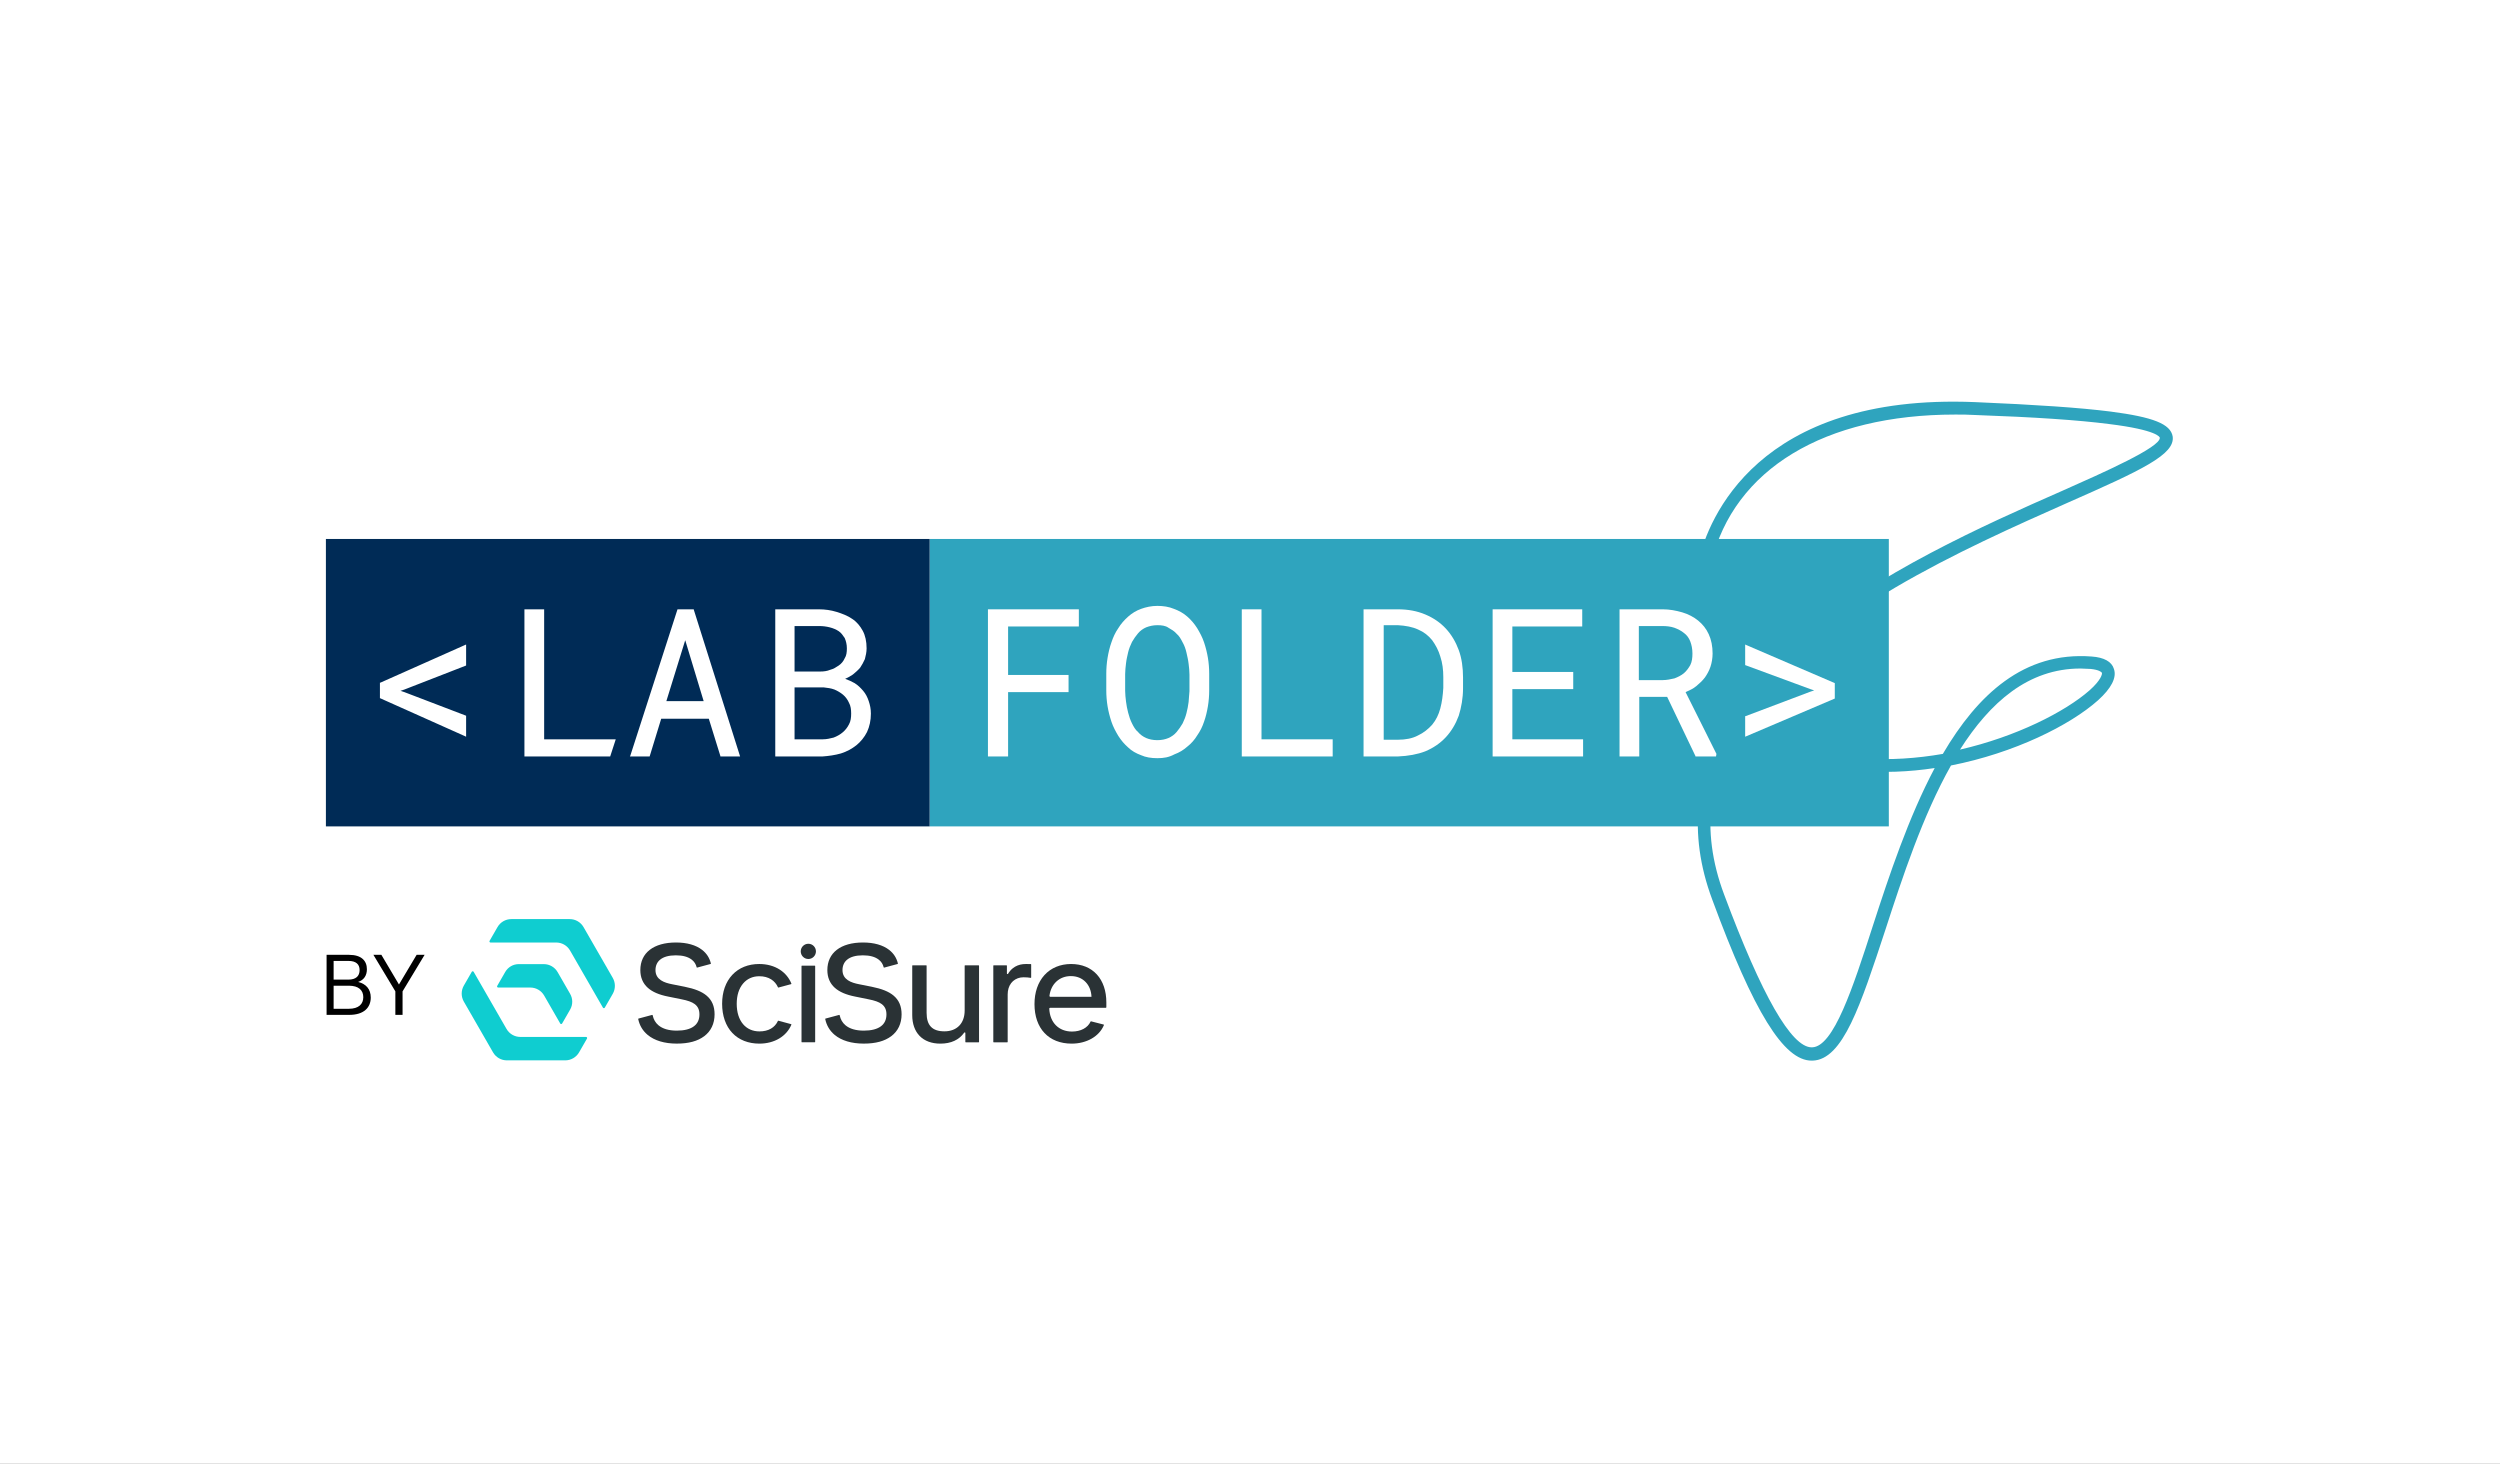 <svg width="1749" height="1024" viewBox="0 0 1749 1024" fill="none" xmlns="http://www.w3.org/2000/svg">
<rect x="0" y="0" width="1749" height="1024" fill="#808080" stroke="none"/>
<g clip-path="url(#clip0_7515_6704)">
<rect width="1749" height="1024" fill="white"/>
<path d="M276.594 710V693.56L261.234 668H266.814L279.114 688.76L291.474 668H297.054L281.634 693.56V710H276.594Z" fill="black"/>
<path d="M228.48 710V668H244.2C252.9 668 256.68 672.2 256.68 678.08C256.68 682.46 254.58 685.64 250.56 686.96C256.08 688.34 259.38 692 259.38 697.88C259.38 704.9 254.58 710 244.38 710H228.48ZM233.4 705.74H244.08C250.92 705.74 254.16 702.44 254.16 697.64C254.16 692.78 250.92 689.6 244.08 689.6H233.4V705.74ZM233.4 685.34H243.78C249 685.34 251.58 682.82 251.58 678.68C251.58 674.54 249 672.26 243.78 672.26H233.4V685.34Z" fill="black"/>
<path d="M364.012 725.437C360.031 725.437 356.354 723.306 354.363 719.848L331.369 679.89C331.075 679.378 330.338 679.378 330.044 679.89L324.492 689.536C322.503 692.995 322.503 697.256 324.492 700.716L344.932 736.235C346.922 739.693 350.601 741.824 354.582 741.824H395.462C399.443 741.824 403.121 739.693 405.112 736.235L410.663 726.588C410.957 726.077 410.589 725.437 410.001 725.437H364.014H364.012Z" fill="#0FCDD0"/>
<path d="M389.157 659.388C393.138 659.388 396.816 661.518 398.807 664.977L421.801 704.935C422.095 705.446 422.832 705.446 423.126 704.935L428.677 695.288C430.667 691.829 430.667 687.568 428.677 684.108L408.238 648.589C406.247 645.131 402.569 643 398.588 643H357.708C353.727 643 350.049 645.131 348.058 648.589L342.507 658.236C342.213 658.748 342.581 659.388 343.169 659.388H389.156H389.157Z" fill="#0FCDD0"/>
<path d="M380.459 674.498H362.915C359.017 674.498 355.415 676.585 353.466 679.971L347.848 689.734C347.553 690.246 347.921 690.886 348.51 690.886H371.027C375.008 690.886 378.686 693.016 380.677 696.475L391.936 716.039C392.23 716.551 392.967 716.551 393.261 716.039L398.879 706.277C400.828 702.89 400.828 698.717 398.879 695.33L390.107 680.087C388.117 676.629 384.439 674.498 380.458 674.498H380.459Z" fill="#0FCDD0"/>
<path d="M734.736 705.044H773.631C773.835 705.044 774 704.878 774 704.673V701.302C774 693.275 771.715 686.519 767.391 681.762C763.025 676.959 756.776 674.42 749.32 674.42C741.864 674.42 735.263 677.11 730.672 682.198C726.13 687.231 723.729 694.244 723.729 702.476C723.729 719.529 733.698 730.123 749.748 730.123C760.186 730.123 769.022 725.069 772.262 717.247L772.297 717.161C772.365 716.998 772.272 716.813 772.102 716.769L763.429 714.552L763.322 714.52C763.185 714.48 763.039 714.546 762.977 714.677L762.949 714.739C760.941 719.079 756.086 721.67 749.963 721.67C740.737 721.67 734.501 715.408 734.075 705.717C734.067 705.52 734.143 705.336 734.291 705.203C734.412 705.094 734.574 705.041 734.736 705.041V705.044ZM734.21 696.642C734.703 692.634 736.36 689.206 739.002 686.729C741.691 684.208 745.204 682.875 749.16 682.875C753.328 682.875 756.911 684.315 759.524 687.039C762.027 689.649 763.437 693.21 763.612 697.357H734.846C734.662 697.357 734.486 697.277 734.365 697.14C734.242 697.001 734.188 696.825 734.21 696.642Z" fill="#2A3235"/>
<path d="M570.005 675.576H561.027C560.869 675.576 560.74 675.705 560.74 675.864V728.902C560.74 729.061 560.869 729.19 561.027 729.19H570.005C570.163 729.19 570.292 729.061 570.292 728.902V675.864C570.292 675.705 570.163 675.576 570.005 675.576Z" fill="#2A3235"/>
<path d="M675.168 675.342C675.008 675.342 674.879 675.471 674.879 675.631V706.921C674.879 715.925 669.46 721.519 660.736 721.519C652.013 721.519 648.253 717.175 648.253 708.608V675.631C648.253 675.471 648.124 675.342 647.965 675.342H638.487C638.327 675.342 638.198 675.471 638.198 675.631V710.191C638.198 716.238 639.991 721.273 643.384 724.752C646.811 728.267 651.812 730.125 657.845 730.125C665.311 730.125 670.933 727.544 674.556 722.446C674.637 722.326 674.775 722.256 674.927 722.256C675.165 722.256 675.36 722.433 675.361 722.652V728.917C675.363 729.076 675.492 729.206 675.651 729.206H684.647C684.806 729.206 684.935 729.076 684.935 728.917V675.632C684.935 675.473 684.806 675.343 684.647 675.343H675.169L675.168 675.342Z" fill="#2A3235"/>
<path d="M717.779 674.421H717.777C717.069 674.414 716.35 674.452 715.646 674.535C713.014 674.811 710.579 675.79 708.609 677.365L708.577 677.391C708.507 677.447 708.438 677.503 708.372 677.558C707.106 678.597 706.043 679.859 705.212 681.313C705.129 681.414 705.001 681.473 704.866 681.473C704.638 681.473 704.45 681.312 704.433 681.106V675.63C704.433 675.47 704.304 675.341 704.145 675.341H695.203C695.044 675.341 694.915 675.47 694.915 675.63V728.914C694.915 729.074 695.044 729.204 695.203 729.204H704.681C704.841 729.204 704.97 729.074 704.97 728.914V695.734C704.97 692.617 705.81 689.873 707.397 687.797C708.967 685.744 711.235 684.387 713.949 683.877C714.639 683.761 715.353 683.702 716.073 683.702C717.763 683.702 719.869 683.866 720.97 684.084L721.066 684.102C721.245 684.137 721.411 684.001 721.411 683.818V674.764C721.411 674.606 721.284 674.477 721.127 674.475L717.781 674.421H717.779Z" fill="#2A3235"/>
<path d="M565.515 660.252C562.584 660.252 560.199 662.644 560.199 665.585C560.199 668.526 562.584 670.919 565.515 670.919C568.446 670.919 570.831 668.526 570.831 665.585C570.831 662.644 568.446 660.252 565.515 660.252Z" fill="#2A3235"/>
<path d="M494.226 696.444C490.906 693.695 486.074 691.752 479.019 690.329L470.175 688.573C464.773 687.525 458.573 685.452 458.573 678.678C458.573 675.673 459.674 673.166 461.758 671.428C464.204 669.386 467.926 668.35 472.819 668.35C477.713 668.35 481.354 669.369 483.948 671.379C485.711 672.744 486.863 674.534 487.376 676.701V676.708C487.415 676.866 487.576 676.964 487.733 676.921L497.127 674.395C497.278 674.355 497.369 674.2 497.333 674.047L497.321 673.995C496.399 670.164 494.347 666.984 491.218 664.545C486.877 661.16 480.549 659.371 472.919 659.371C457.304 659.371 447.98 666.589 447.98 678.676C447.98 683.778 449.728 687.937 453.174 691.035C456.408 693.944 461.095 695.966 467.5 697.217L476.643 699.071C481.157 699.945 484.039 700.983 485.989 702.434C488.265 704.129 489.325 706.436 489.325 709.694C489.325 713.246 488.052 716.018 485.539 717.931C482.838 719.989 478.789 721.031 473.507 721.031C467.914 721.031 463.576 719.756 460.611 717.241C458.553 715.494 457.207 713.168 456.613 710.328L456.595 710.245C456.561 710.081 456.398 709.981 456.238 710.025L446.699 712.589C446.55 712.629 446.459 712.779 446.491 712.93L446.507 713.004C447.443 717.435 449.654 721.133 453.081 723.997C457.867 727.994 464.895 730.107 473.41 730.107C481.925 730.107 488.049 728.365 492.66 724.93C497.41 721.391 499.919 716.089 499.919 709.596C499.919 703.918 498.057 699.616 494.226 696.444Z" fill="#2A3235"/>
<path d="M625.061 696.444C621.741 693.695 616.909 691.752 609.854 690.329L601.01 688.573C595.608 687.525 589.408 685.452 589.408 678.678C589.408 675.673 590.509 673.166 592.593 671.428C595.039 669.386 598.761 668.35 603.654 668.35C608.548 668.35 612.189 669.369 614.783 671.379C616.546 672.744 617.7 674.534 618.211 676.701L618.215 676.72C618.253 676.879 618.414 676.976 618.57 676.933L627.964 674.408C628.115 674.367 628.207 674.212 628.171 674.06L628.156 673.995C627.234 670.164 625.182 666.984 622.053 664.545C617.712 661.16 611.384 659.371 603.754 659.371C588.139 659.371 578.815 666.589 578.815 678.676C578.815 683.778 580.563 687.937 584.009 691.035C587.243 693.944 591.93 695.966 598.335 697.217L607.477 699.071C611.992 699.945 614.874 700.983 616.824 702.434C619.1 704.129 620.16 706.436 620.16 709.694C620.16 713.246 618.887 716.018 616.374 717.931C613.673 719.989 609.624 721.031 604.342 721.031C598.749 721.031 594.411 719.756 591.446 717.241C589.388 715.494 588.042 713.168 587.448 710.328L587.43 710.245C587.396 710.081 587.233 709.981 587.073 710.025L577.533 712.589C577.385 712.629 577.294 712.778 577.326 712.93L577.342 713.004C578.278 717.435 580.489 721.133 583.916 723.997C588.701 727.994 595.73 730.107 604.245 730.107C612.76 730.107 618.884 728.365 623.495 724.93C628.245 721.391 630.754 716.089 630.754 709.596C630.754 703.918 628.892 699.616 625.061 696.444Z" fill="#2A3235"/>
<path d="M544.232 714.258C543.151 716.583 541.509 718.393 539.355 719.638C537.139 720.918 534.438 721.568 531.323 721.568C526.633 721.568 522.666 719.815 519.849 716.501C516.947 713.085 515.412 708.165 515.412 702.272C515.412 696.378 516.929 691.601 519.798 688.155C522.619 684.766 526.567 682.975 531.216 682.975C534.443 682.975 537.249 683.718 539.553 685.185C541.616 686.497 543.245 688.404 544.262 690.695L544.274 690.724C544.332 690.855 544.476 690.923 544.613 690.886L553.459 688.508C553.627 688.463 553.718 688.281 553.652 688.119L553.632 688.069C552.046 684.125 549.271 680.78 545.608 678.396C541.613 675.795 536.618 674.42 531.162 674.42C523.49 674.42 516.978 677.039 512.332 681.994C507.665 686.973 505.197 693.985 505.197 702.272C505.197 710.559 507.676 717.751 512.368 722.685C516.994 727.55 523.53 730.123 531.27 730.123C536.425 730.123 541.23 728.878 545.164 726.52C549.024 724.208 551.948 720.895 553.623 716.942L553.648 716.883C553.718 716.721 553.627 716.535 553.457 716.489L544.568 714.099C544.434 714.063 544.292 714.129 544.232 714.256V714.258Z" fill="#2A3235"/>
<path d="M1267.42 742.018C1247.92 742.018 1226.92 708.103 1197.82 629.169C1180.73 583.249 1185.53 539.43 1211.92 498.612C1188.83 471 1178.93 430.483 1188.53 391.466C1195.12 364.154 1228.72 275.015 1381.71 281.318C1424.31 283.119 1455.2 285.22 1476.5 287.921C1506.5 291.823 1518.5 296.625 1520 305.328C1521.8 317.934 1498.7 328.739 1446.21 351.849C1374.51 383.662 1271.02 429.582 1223.02 497.712C1230.82 505.815 1239.52 512.418 1249.72 517.22C1283.62 532.827 1322.91 533.728 1359.21 527.425C1383.51 486.007 1415.91 455.694 1463.3 459.295C1472 459.896 1477.4 462.897 1478.9 467.999C1481 474.002 1477.1 481.505 1467.8 489.909C1448.31 507.316 1409.31 526.825 1364.91 535.528C1345.11 570.644 1331.01 613.562 1319.02 650.478C1301.62 703.301 1289.32 741.418 1268.02 742.018C1267.72 742.018 1267.42 742.018 1267.42 742.018ZM1217.92 505.215C1196.32 539.73 1188.83 579.647 1206.22 625.868C1232.62 696.698 1253.32 732.714 1267.42 732.714C1267.42 732.714 1267.42 732.714 1267.72 732.714C1282.72 732.414 1296.22 691.296 1310.32 647.477C1321.71 612.362 1335.21 571.844 1353.51 537.329C1317.82 542.731 1279.72 540.631 1246.12 525.024C1235.32 520.222 1226.02 513.619 1217.92 505.215ZM1455.5 467.699C1418.91 467.699 1392.21 491.409 1371.21 524.424C1410.51 515.42 1444.71 498.012 1461.8 483.006C1469.9 475.802 1470.8 471.601 1470.5 470.7C1470.2 470.1 1468.4 468.599 1462.7 467.999C1460.3 467.999 1457.9 467.699 1455.5 467.699ZM1367.91 290.022C1276.42 290.022 1213.12 328.138 1197.22 393.567C1188.83 428.982 1196.92 465.298 1217.32 490.809C1228.12 475.802 1242.22 461.096 1259.02 446.69C1313.32 400.77 1388.01 367.455 1442.61 343.445C1471.7 330.539 1511.6 312.832 1511 306.229C1511 305.929 1509.5 300.827 1475.3 296.625C1454.3 293.924 1423.71 291.823 1381.41 290.322C1376.91 290.022 1372.41 290.022 1367.91 290.022Z" fill="#2FA4BE"/>
<path d="M1321.42 377.059H650.367V578.146H1321.42V377.059Z" fill="#2FA4BE"/>
<path d="M650.367 377.059H228V578.146H650.367V377.059Z" fill="#002B56"/>
<path d="M575.373 529.226H542.375V426.281H572.973C577.173 426.281 581.372 426.882 585.272 428.082C589.172 429.283 593.072 430.783 596.071 432.884C599.371 434.985 601.771 437.986 603.571 441.288C605.371 444.589 606.271 448.791 606.271 453.593C606.271 456.294 605.671 458.695 605.071 461.096C604.171 463.197 602.971 465.298 601.771 467.099C600.271 468.9 598.471 470.4 596.671 471.901C594.871 473.102 593.372 474.002 591.272 474.902C593.671 475.803 595.771 476.703 597.871 477.904C600.271 479.404 602.071 481.205 603.871 483.306C605.671 485.407 606.87 487.808 607.77 490.509C608.67 493.21 609.27 495.911 609.27 499.213C609.27 504.015 608.37 508.217 606.57 512.118C604.771 515.72 602.071 519.021 599.071 521.423C596.071 523.824 592.172 525.924 588.272 527.125C584.072 528.326 579.573 528.926 575.373 529.226ZM517.777 529.226H503.978V528.926L495.879 502.814H462.582L454.482 529.226H440.683L440.983 528.626L473.981 426.281H485.38V426.581L517.777 529.226ZM426.884 529.226H366.889V426.281H380.688V517.221H430.784L426.884 529.226ZM556.174 517.221H575.673C578.373 517.221 580.773 516.62 583.172 516.02C585.572 515.12 587.672 513.919 589.472 512.419C591.272 510.918 592.772 509.117 593.971 506.716C595.171 504.615 595.471 501.914 595.471 499.213C595.471 496.512 595.171 493.811 593.971 491.71C593.072 489.609 591.572 487.508 589.772 486.007C587.972 484.507 585.872 483.306 583.772 482.406C581.372 481.505 578.973 481.205 576.273 480.905H555.874V517.221H556.174ZM326.092 515.42L325.492 515.12L265.797 488.408V477.604H266.097L326.092 450.892V465.598L282.896 482.406L280.196 483.306L282.896 484.206L326.092 500.714V515.42ZM466.181 490.509H492.279L479.38 447.891L466.181 490.509ZM556.174 469.8H573.873C576.273 469.8 578.673 469.5 580.772 468.6C583.172 467.999 584.972 466.799 586.772 465.598C588.572 464.398 590.072 462.597 590.972 460.496C592.172 458.695 592.472 456.294 592.472 453.593C592.472 450.892 591.872 448.491 590.972 446.39C589.772 444.589 588.572 442.788 586.772 441.588C584.972 440.387 582.872 439.487 580.473 438.887C578.073 438.286 575.673 437.986 573.273 437.986H555.874V469.8H556.174Z" fill="white"/>
<path d="M705.263 529.224H691.164V426.279H754.759V438.285H705.263V472.199H747.56V484.204H705.263V529.224Z" fill="white"/>
<path d="M809.655 530.425C805.456 530.425 801.556 529.825 798.256 528.324C794.956 527.124 791.657 525.323 789.257 522.922C786.557 520.521 784.457 518.12 782.357 514.818C780.558 511.817 778.758 508.516 777.558 504.914C776.358 501.312 775.458 497.711 774.858 494.109C774.258 490.508 773.958 486.606 773.958 483.005V471.299C773.958 467.698 774.258 463.796 774.858 460.195C775.458 456.593 776.358 452.691 777.558 449.39C778.758 445.788 780.258 442.487 782.357 439.486C784.157 436.484 786.557 433.783 789.257 431.382C791.957 428.981 794.956 427.18 798.256 425.98C801.556 424.779 805.456 423.879 809.655 423.879C813.855 423.879 817.755 424.479 821.354 425.98C824.654 427.18 827.954 428.981 830.654 431.382C833.353 433.783 835.453 436.184 837.553 439.486C839.353 442.487 841.153 445.788 842.353 449.39C843.553 452.992 844.453 456.593 845.052 460.195C845.652 463.796 845.952 467.698 845.952 471.299V483.005C845.952 486.606 845.652 490.508 845.052 494.109C844.453 497.711 843.553 501.613 842.353 504.914C841.153 508.516 839.653 511.517 837.553 514.518C835.753 517.52 833.353 520.221 830.654 522.322C827.954 524.723 824.954 526.523 821.654 527.724C817.755 529.825 814.155 530.425 809.655 530.425ZM809.655 437.385C806.655 437.385 804.256 437.985 801.856 438.885C799.756 439.786 797.656 441.286 796.156 443.087C794.656 444.888 793.157 446.989 791.957 449.09C790.757 451.491 789.857 453.892 789.257 456.293C788.657 458.994 788.057 461.395 787.757 464.096C787.457 466.798 787.157 469.199 787.157 471.6V483.305C787.157 485.706 787.457 488.107 787.757 490.808C788.057 493.509 788.657 496.21 789.257 498.611C789.857 501.012 790.757 503.714 791.957 506.115C793.157 508.516 794.356 510.617 796.156 512.117C797.656 513.918 799.756 515.419 801.856 516.319C803.956 517.219 806.655 517.82 809.655 517.82C812.655 517.82 815.355 517.219 817.455 516.319C819.554 515.419 821.654 513.918 823.154 512.117C824.654 510.316 826.154 508.215 827.354 506.115C828.554 503.714 829.454 501.312 830.054 498.911C830.654 496.51 831.254 493.809 831.554 491.108C831.854 488.407 831.854 486.006 832.153 483.605V471.9C832.153 469.499 831.854 466.798 831.554 464.396C831.254 461.695 830.654 459.294 830.054 456.593C829.454 453.892 828.554 451.491 827.354 449.39C826.154 446.989 824.954 444.888 823.154 443.387C821.654 441.587 819.554 440.386 817.455 439.186C815.355 437.685 812.655 437.385 809.655 437.385Z" fill="white"/>
<path d="M932.345 529.224H868.75V426.279H882.549V517.219H932.345V529.224Z" fill="white"/>
<path d="M977.942 529.224H953.943V426.279H977.942C985.141 426.279 991.44 427.48 997.14 429.881C1002.84 432.282 1007.64 435.583 1011.54 439.785C1015.44 443.987 1018.44 449.089 1020.54 454.792C1022.64 460.494 1023.54 467.097 1023.54 474V481.503C1023.54 488.406 1022.34 495.009 1020.54 500.712C1018.44 506.414 1015.44 511.516 1011.54 515.718C1007.64 519.92 1002.84 523.221 997.14 525.622C991.74 527.723 985.141 528.924 977.942 529.224ZM968.042 517.519H977.942C983.341 517.519 988.141 516.618 992.04 514.518C995.94 512.717 999.24 510.016 1001.94 507.014C1004.64 503.713 1006.44 500.111 1007.64 495.609C1008.84 491.107 1009.44 486.305 1009.74 481.203V473.7C1009.74 468.598 1009.14 463.796 1007.64 459.294C1006.44 455.092 1004.34 451.19 1001.94 447.889C999.24 444.587 996.24 442.186 992.04 440.385C988.141 438.585 983.341 437.684 977.942 437.384H968.042V517.519Z" fill="white"/>
<path d="M1107.83 529.224H1044.24V426.279H1106.93V438.285H1058.04V470.098H1100.63V482.104H1058.04V517.219H1107.53V529.224H1107.83Z" fill="white"/>
<path d="M1200.53 529.224H1186.13V528.924L1166.33 487.506H1146.83V529.224H1133.03V426.279H1163.33C1168.13 426.279 1172.63 427.18 1176.83 428.38C1181.03 429.581 1184.93 431.682 1187.93 434.083C1191.23 436.784 1193.63 439.785 1195.43 443.687C1197.23 447.589 1198.13 452.09 1198.13 457.193C1198.13 460.494 1197.53 463.796 1196.63 466.497C1195.73 469.198 1194.23 471.899 1192.73 474C1190.93 476.401 1188.83 478.202 1186.73 480.003C1184.63 481.803 1181.93 483.004 1179.23 484.204L1200.82 527.423L1200.53 529.224ZM1146.53 475.801H1163.33C1166.03 475.801 1168.73 475.201 1171.43 474.6C1173.83 473.7 1176.23 472.499 1178.03 470.999C1179.83 469.498 1181.33 467.397 1182.53 465.296C1183.73 462.895 1184.03 460.194 1184.03 457.193C1184.03 453.891 1183.43 451.19 1182.53 448.789C1181.63 446.388 1180.13 444.287 1178.03 442.786C1176.23 441.286 1173.83 440.085 1171.43 439.185C1168.73 438.285 1166.03 437.984 1163.03 437.984H1146.53V475.801Z" fill="white"/>
<path d="M1220.92 515.419V501.012H1221.22L1266.52 483.905L1269.22 483.005L1266.52 482.104L1220.92 465.297V450.891L1221.52 451.191L1283.62 477.902V488.707L1220.92 515.419Z" fill="white"/>
</g>
<defs>
<clipPath id="clip0_7515_6704">
<rect width="1749" height="1024" fill="white"/>
</clipPath>
</defs>
</svg>
